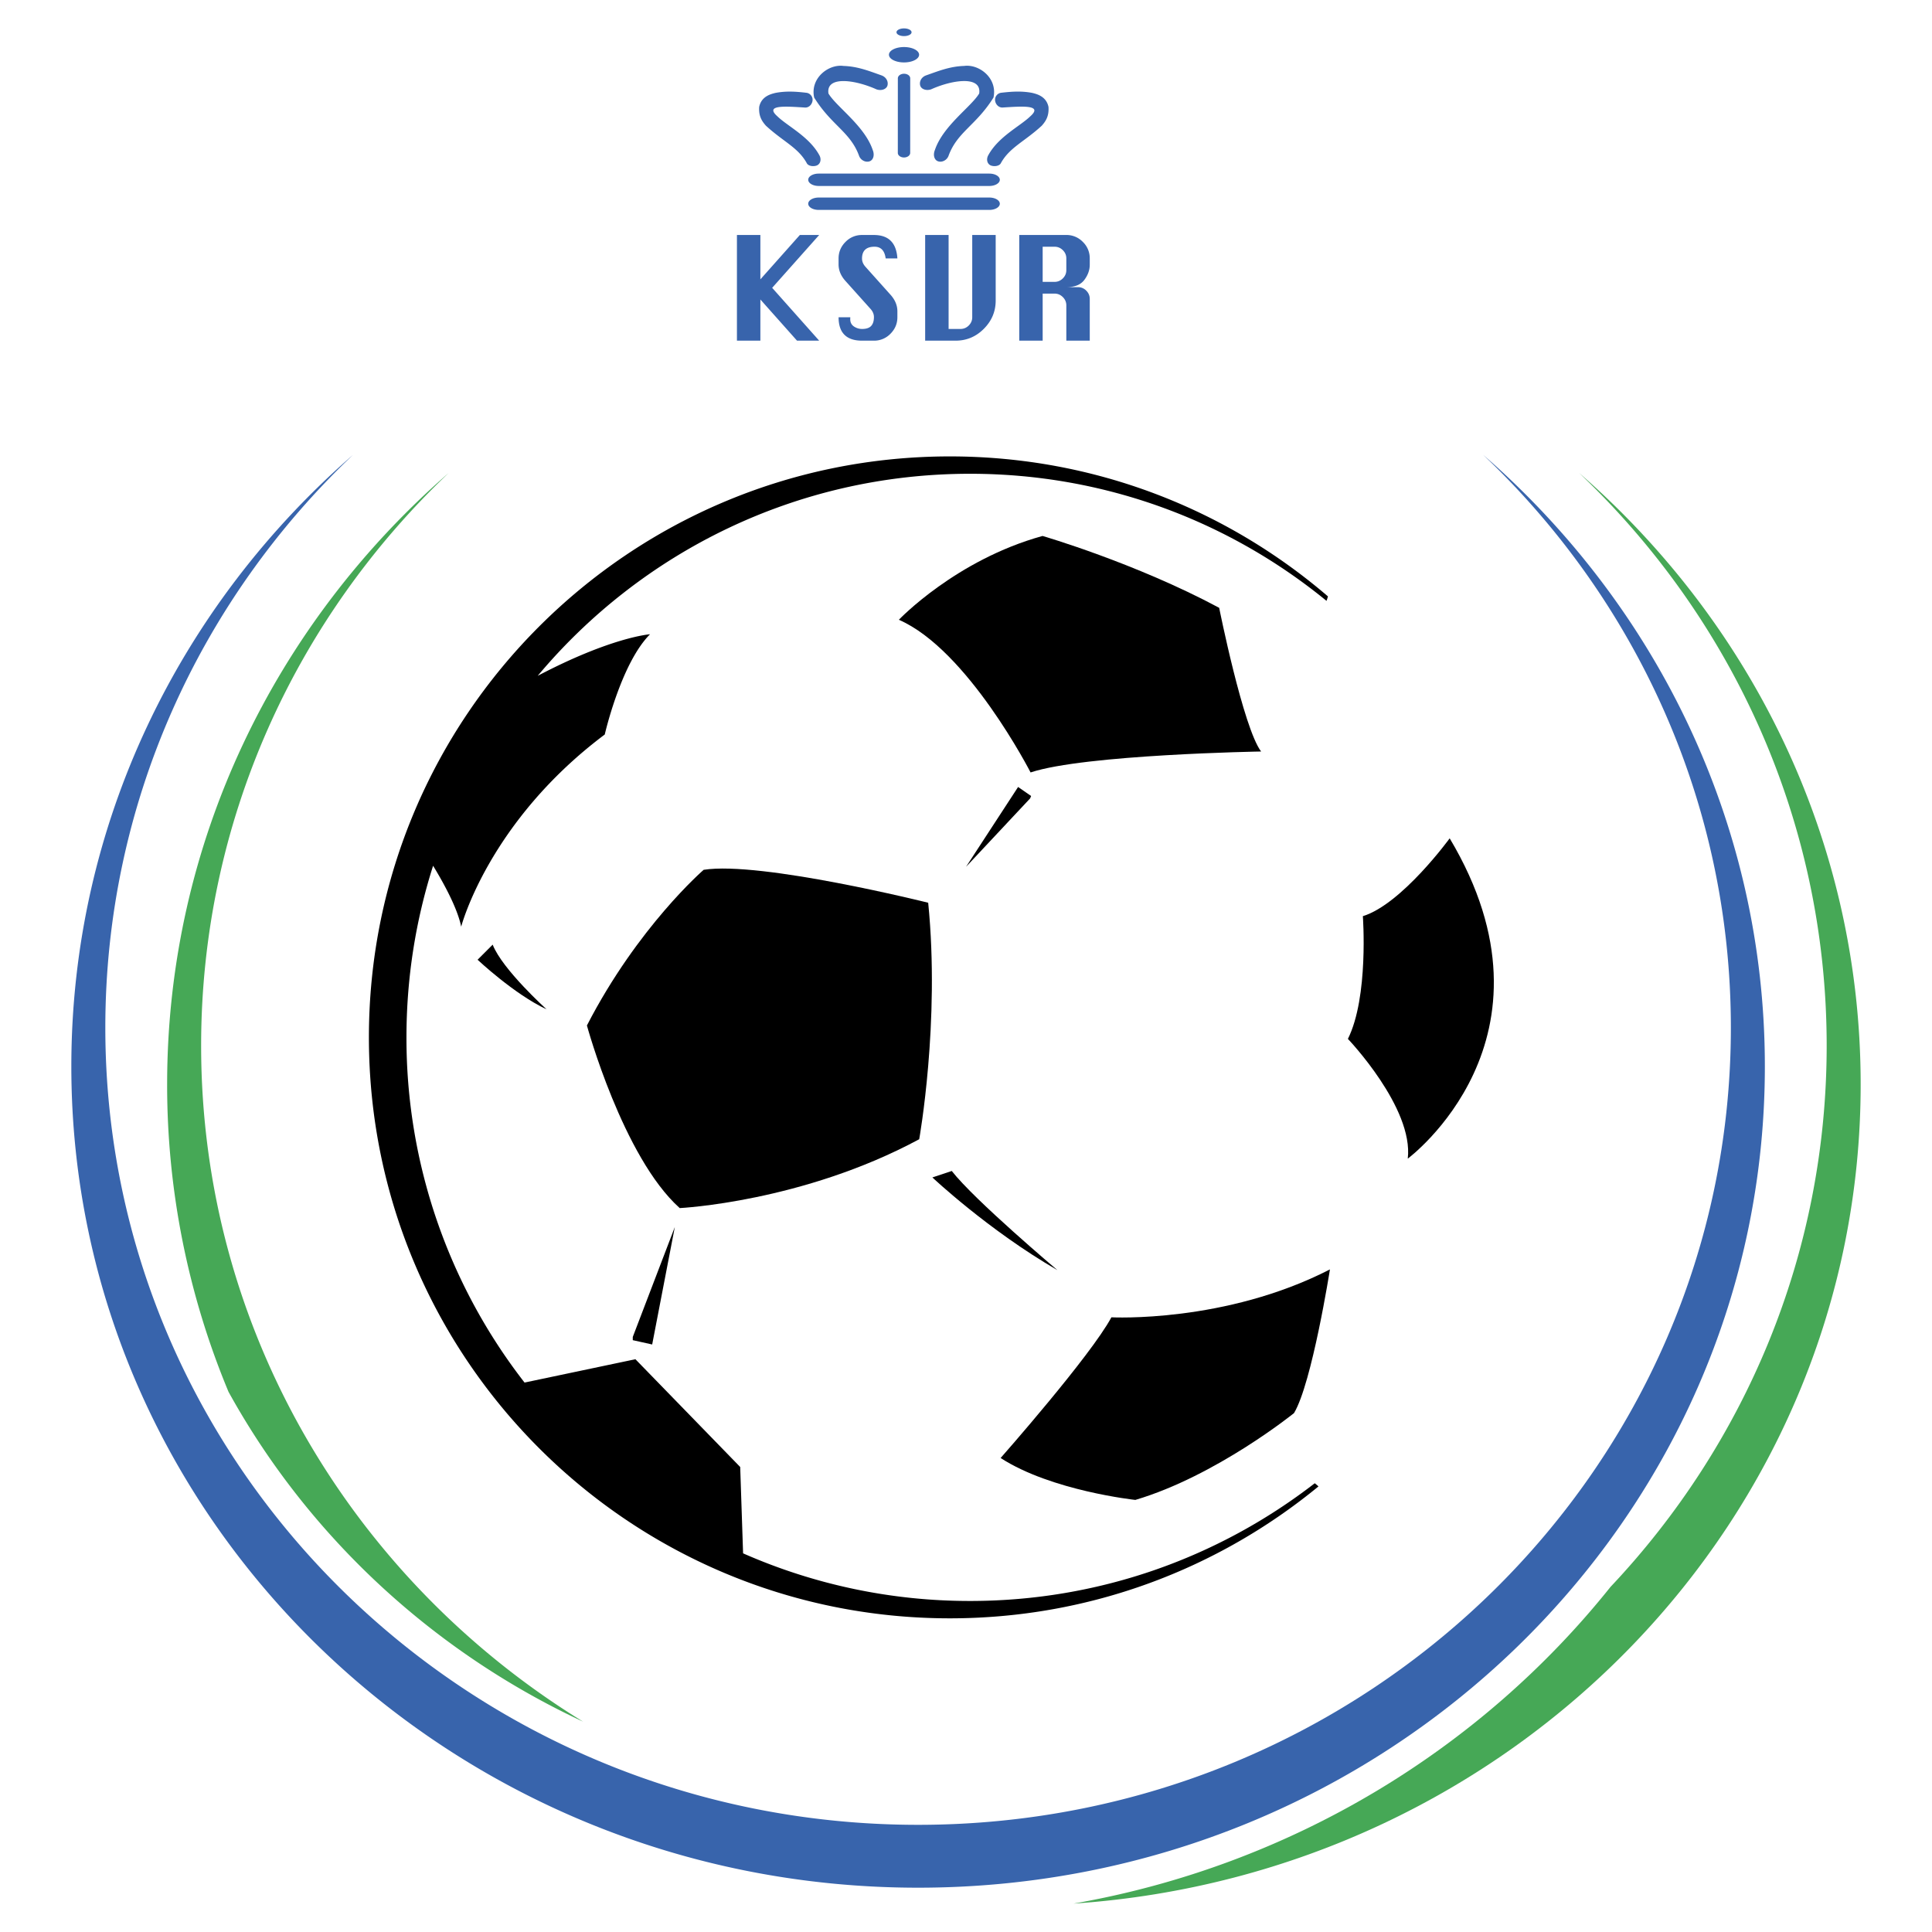 <svg xmlns="http://www.w3.org/2000/svg" width="2500" height="2500" viewBox="0 0 192.756 192.756"><g fill-rule="evenodd" clip-rule="evenodd"><path fill="#fff" d="M0 0h192.756v192.756H0V0z"/><path d="M99.832 145.465s8.963-10.154 11.053-14.037c0 0 11.35.598 21.803-4.779 0 0-1.791 11.35-3.584 14.336 0 0-7.766 6.273-15.83 8.662-.001-.001-8.364-.895-13.442-4.182zM140.453 115.598s16.129-11.947 4.182-31.958c0 0-4.779 6.571-8.662 7.766 0 0 .598 8.063-1.492 12.245-.001-.001 6.57 6.869 5.972 11.947zM104.016 53.473s9.258 2.688 17.621 7.168c0 0 2.391 11.947 4.182 14.336 0 0-17.623.298-22.998 2.09 0 0-6.272-12.245-13.142-15.232-.001.001 5.674-5.973 14.337-8.362zM63.132 133.709l1.936.43 2.258-11.719-4.194 10.967v.322zM102.873 79.417l-1.297-.9-5.196 7.968 6.397-6.83.096-.238zM47.649 95.753s3.656 3.442 6.881 4.946c0 0-4.409-3.979-5.376-6.451l-1.505 1.505zM93.023 117.473s5.592 5.27 12.475 9.248c0 0-8.281-6.988-10.54-9.893l-1.935.645z"/><path d="M96.788 47.268c13.494 0 25.869 4.757 35.558 12.679.055-.143.102-.29.143-.445-10.137-8.703-23.312-13.966-37.721-13.966-32.013 0-57.962 25.95-57.962 57.964 0 32.01 25.95 57.961 57.962 57.961 13.961 0 26.77-4.938 36.776-13.16a3.892 3.892 0 0 0-.371-.316c-9.508 7.357-21.432 11.744-34.384 11.744a56.034 56.034 0 0 1-22.651-4.752l-.288-8.615-10.454-10.752-11.062 2.328A55.975 55.975 0 0 1 40.553 103.5c0-5.973.934-11.724 2.658-17.124 1.015 1.663 2.43 4.219 2.802 6.08 0 0 2.712-10.465 14.325-19.175 0 0 1.613-7.097 4.516-10 0 0-3.816.262-11.207 4.147 10.315-12.321 25.81-20.16 43.141-20.16z"/><path d="M58.557 102.312s3.584 13.143 9.259 18.219c0 0 12.245-.596 23.894-6.869 0 0 2.091-11.648.896-23.595 0 0-16.726-4.181-22.401-3.286 0 .001-6.571 5.676-11.648 15.531z"/><path d="M22.8 138.865c7.903 14.314 20.323 25.898 35.375 32.904-22.886-14.059-38.108-39.004-38.108-67.441 0-22.427 9.469-42.682 24.695-57.139-17.238 15-28.087 36.772-28.087 61.002a79.542 79.542 0 0 0 6.125 30.674zM157.551 47.188c15.229 14.458 24.697 34.713 24.697 57.14 0 20.846-8.182 39.814-21.564 53.994-12.986 16.25-31.904 27.816-53.576 31.6 43.883-2.963 78.531-38.42 78.531-81.73 0-24.233-10.848-46.003-28.088-61.004z" fill="#46a856"/><path d="M147.994 45.396c15.225 14.458 24.695 34.713 24.695 57.14 0 43.922-36.305 79.527-81.093 79.527-44.784 0-81.088-35.605-81.088-79.527 0-22.426 9.469-42.681 24.695-57.139-17.239 15-28.086 36.771-28.086 61.002 0 45.252 37.823 81.936 84.479 81.936 46.662 0 84.484-36.684 84.484-81.936 0-24.232-10.848-46.003-28.086-61.003zM73.524 33.989V23.445h2.339v4.427l3.938-4.427h1.929l-4.691 5.272 4.691 5.272h-2.211l-3.656-4.109v4.109h-2.339zM89.532 25.784h-1.169c-.102-.779-.472-1.169-1.11-1.169-.414 0-.726.098-.935.295-.209.197-.314.492-.314.885 0 .293.115.568.345.824l2.495 2.786c.459.513.688 1.064.688 1.654v.59c0 .636-.229 1.185-.688 1.647a2.255 2.255 0 0 1-1.657.693h-1.176c-.779 0-1.365-.195-1.757-.586-.393-.391-.588-.975-.588-1.752h1.169a4.511 4.511 0 0 0-.007.191c0 .322.124.565.37.73.247.166.518.248.813.248.419 0 .721-.101.906-.302.184-.202.276-.495.276-.879 0-.297-.115-.572-.344-.823l-2.495-2.782c-.459-.509-.689-1.06-.689-1.655v-.591c0-.637.229-1.186.688-1.648a2.249 2.249 0 0 1 1.658-.694h1.176c1.467-.001 2.249.779 2.345 2.338zM97 23.445h2.34v6.542c0 1.089-.395 2.028-1.18 2.817-.785.79-1.728 1.185-2.827 1.185h-3.03V23.445h2.339v9.375h1.179c.326 0 .604-.116.835-.347.229-.231.344-.505.344-.821v-8.207zM104.027 24.615h1.18c.322 0 .598.114.83.343.232.228.35.502.35.821v1.172c0 .32-.117.596-.35.826s-.508.346-.83.346h-1.18v-3.508zm0 9.374v-4.697h1.18c.322 0 .598.116.83.347s.35.507.35.828v3.522h2.338v-4.161c0-.321-.115-.597-.346-.829a1.126 1.126 0 0 0-.826-.348h-1.166c.84 0 1.439-.242 1.799-.726.359-.485.539-.987.539-1.508v-.637a2.25 2.25 0 0 0-.689-1.644 2.257 2.257 0 0 0-1.654-.692h-4.691v10.544h2.336v.001zM99.752 20.326c0 .341-.469.617-1.045.617H81.682c-.577 0-1.045-.276-1.045-.617s.468-.617 1.045-.617h17.025c.576-.001 1.045.275 1.045.617zM99.752 17.937c0 .34-.469.617-1.045.617H81.682c-.577 0-1.045-.277-1.045-.617 0-.341.468-.617 1.045-.617h17.025c.576 0 1.045.275 1.045.617zM90.196 7.358c.341 0 .617.204.617.457l-.003 7.44c0 .252-.276.457-.617.457s-.617-.205-.617-.457l.003-7.44c0-.253.276-.457.617-.457zM91.699 5.461c0 .423-.674.767-1.504.767-.832 0-1.505-.343-1.505-.767s.674-.767 1.505-.767c.83.001 1.504.344 1.504.767zM90.947 3.218c0 .212-.337.383-.752.383s-.752-.171-.752-.383c0-.211.337-.384.752-.384s.752.173.752.384zM81.058 10.096c-.08.402-.422.676-.783.631-1.808-.109-4.055-.308-2.714.879 1.006.982 3.217 2.043 4.215 3.935.206.438.036.887-.357.994-.395.108-.824-.011-.938-.275-.865-1.555-2.352-2.134-4.073-3.725-.395-.45-.728-.948-.664-1.87.221-1.054 1.156-1.281 1.633-1.398 1.112-.208 2.094-.123 3.085-.01a.705.705 0 0 1 .596.839zM99.291 10.093a.703.703 0 0 1 .598-.839c.992-.112 1.973-.197 3.086.011.477.118 1.412.346 1.633 1.399.064.923-.27 1.421-.664 1.872-1.723 1.589-3.209 2.167-4.076 3.722-.115.265-.545.383-.939.276-.395-.108-.562-.557-.355-.995.998-1.892 3.209-2.951 4.217-3.933 1.342-1.187-.906-.991-2.713-.882-.365.044-.707-.229-.787-.631zM88.549 8.505c-.089.398-.62.583-1.103.41-2.153-.969-5.055-1.372-4.791.414.792 1.326 3.607 3.223 4.415 5.633.211.509.06 1.02-.331 1.139-.392.12-.85-.114-1.018-.524-.863-2.408-2.765-3.06-4.492-5.845-.42-1.935 1.432-3.362 2.939-3.152 1.436.043 2.625.538 3.778.94.453.162.693.583.603.985zM91.8 8.502c-.09-.403.15-.824.603-.984 1.153-.402 2.342-.896 3.779-.939 1.507-.21 3.361 1.219 2.939 3.153-1.729 2.783-3.631 3.435-4.495 5.843-.169.41-.627.644-1.019.524-.392-.12-.542-.63-.33-1.139.809-2.411 3.624-4.307 4.417-5.632.266-1.786-2.639-1.385-4.792-.417-.483.172-1.013-.012-1.102-.409z" fill="#3864ac"/></g></svg>